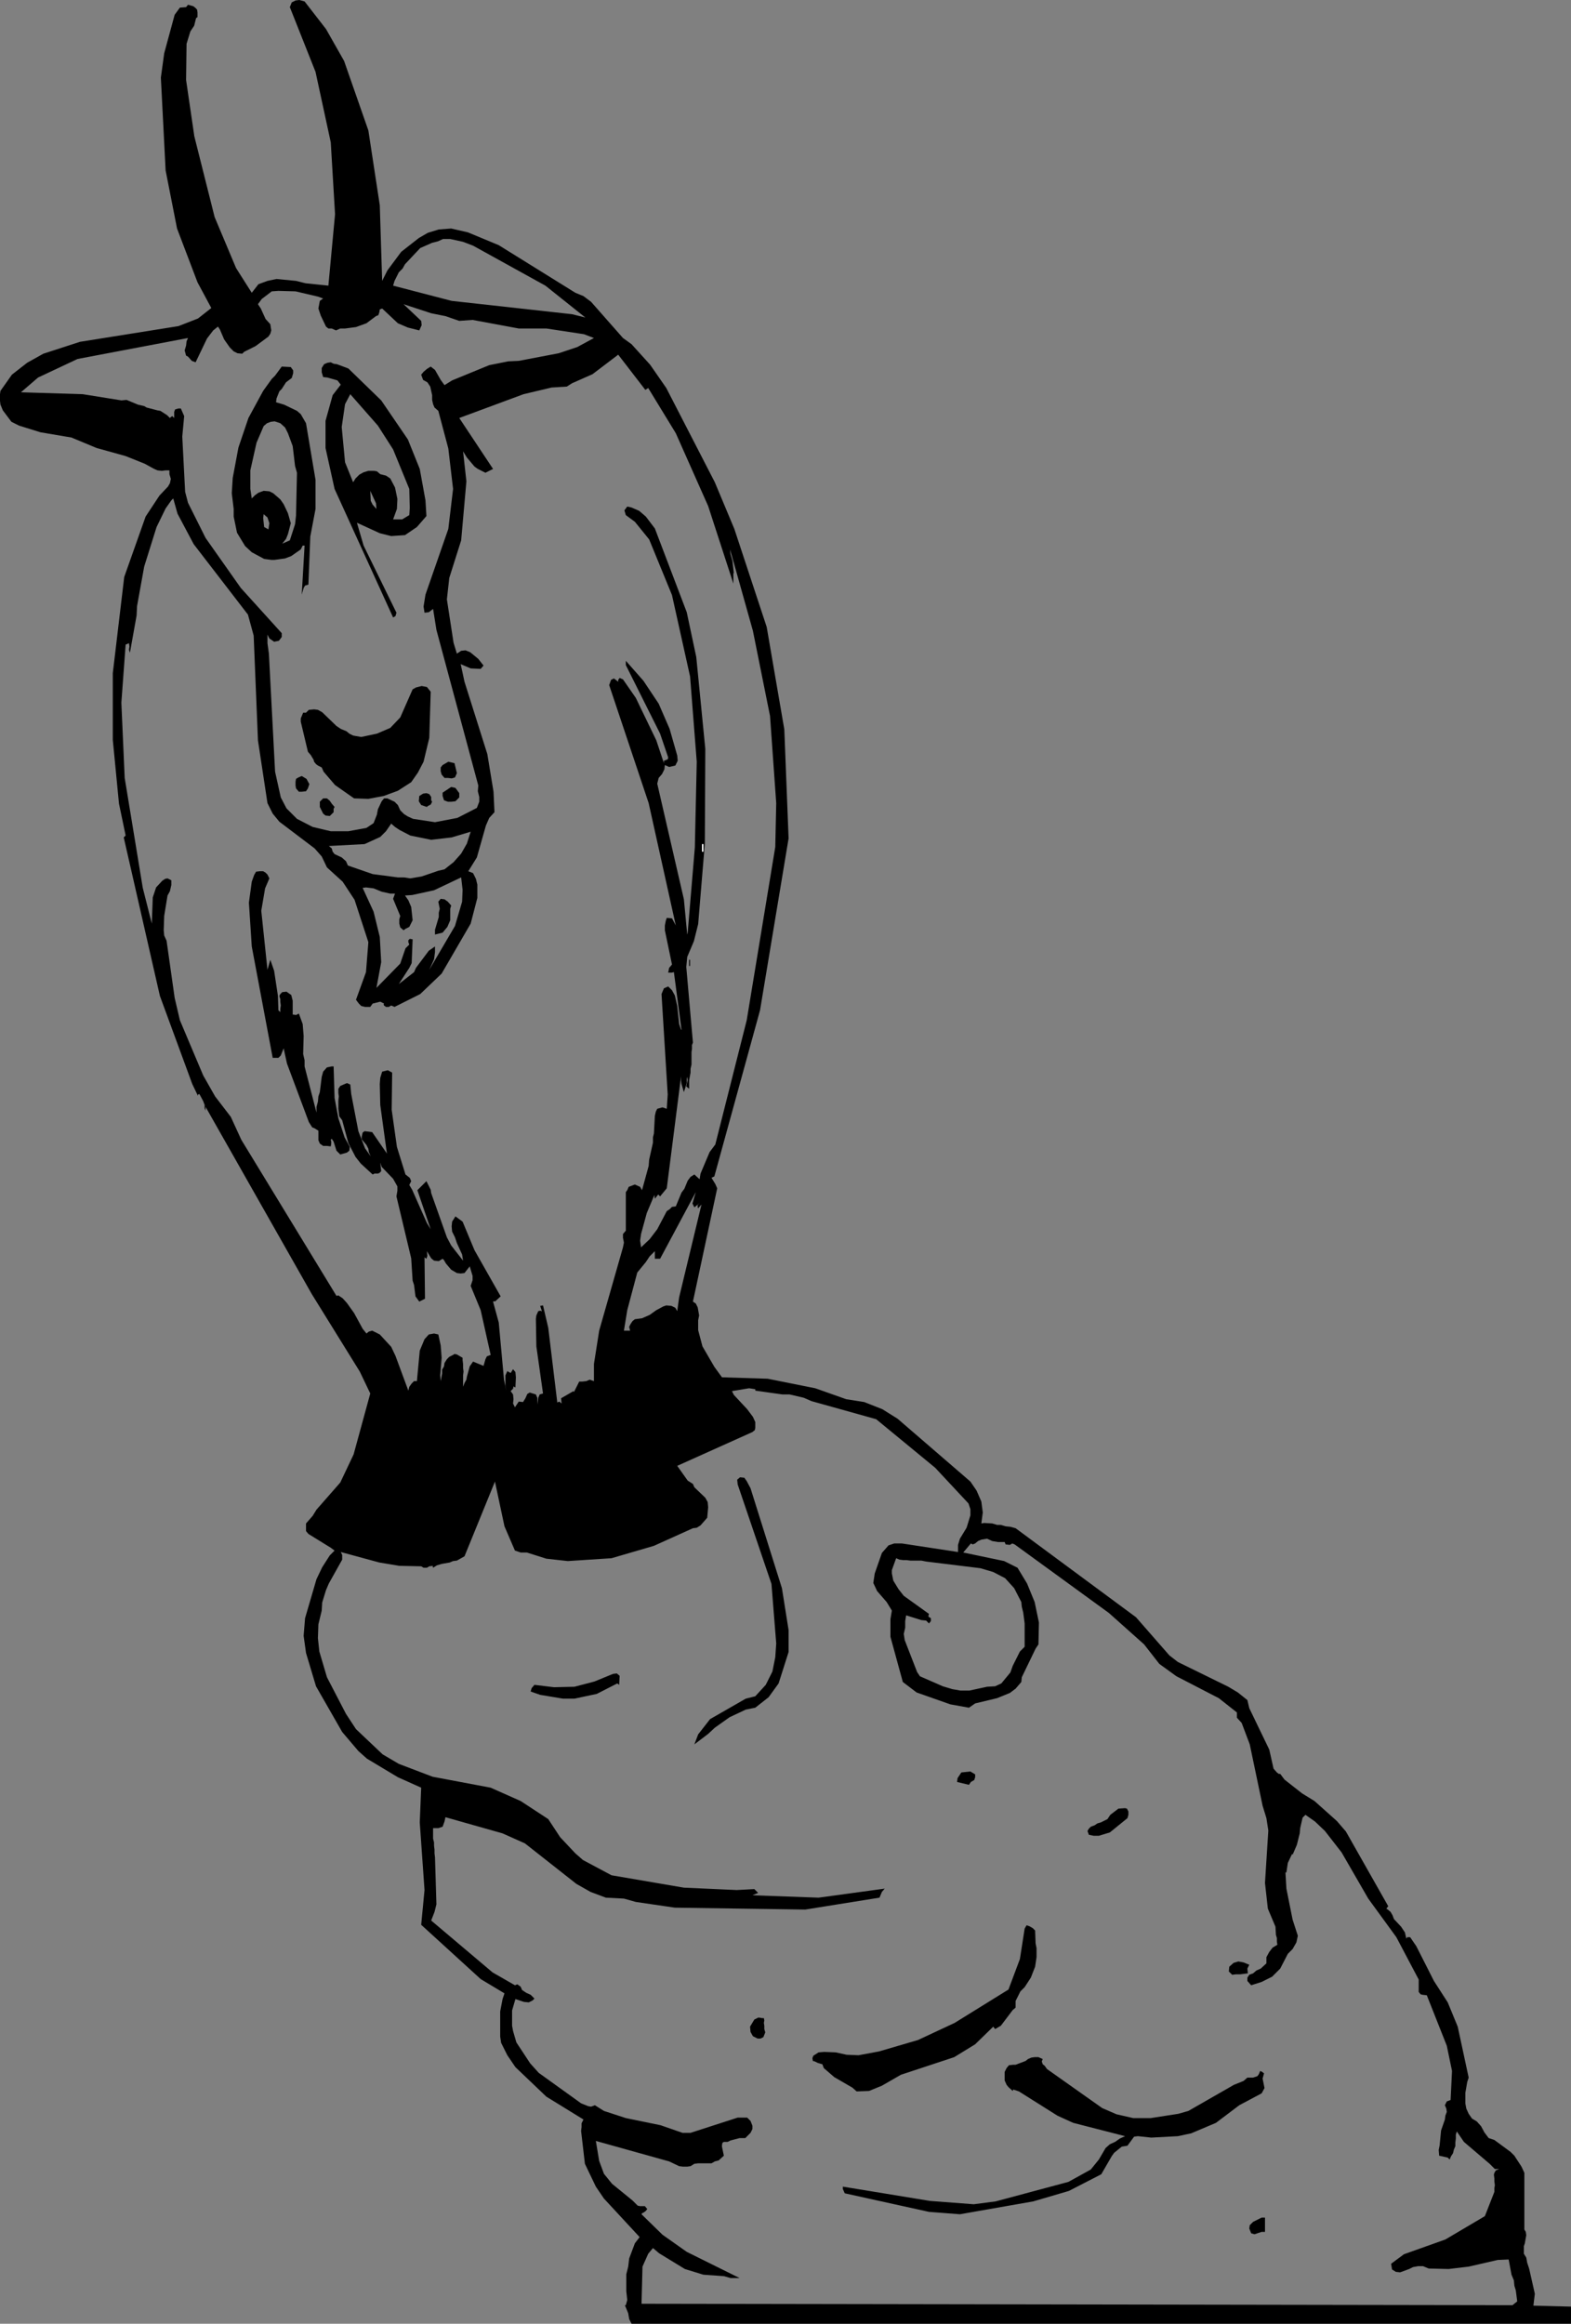 <?xml version="1.0" encoding="UTF-8" standalone="no"?>
<svg xmlns:xlink="http://www.w3.org/1999/xlink" height="244.05px" width="165.05px" xmlns="http://www.w3.org/2000/svg">
  <rect width="100%" height="100%" fill="#808080" stroke="none"/>
  <g transform="matrix(1.0, 0.0, 0.0, 1.0, -127.85, 0.55)">
    <path d="M158.9 -0.5 L159.3 -0.55 159.85 -0.4 162.1 2.5 164.0 5.85 166.55 13.15 167.75 21.0 168.0 28.95 168.55 27.85 170.0 25.9 171.85 24.45 172.8 23.9 173.95 23.55 175.25 23.45 177.0 23.85 180.25 25.2 188.3 30.2 189.15 30.55 189.95 31.15 193.3 34.95 194.2 35.6 196.15 37.75 197.85 40.2 202.95 50.1 205.0 55.0 208.4 65.3 210.25 76.05 210.7 87.5 207.7 105.55 202.9 123.0 202.6 123.15 203.0 123.8 203.2 124.25 200.65 136.15 200.95 136.35 201.15 136.75 201.3 137.6 201.2 138.1 201.2 139.15 201.65 140.85 202.9 143.0 203.7 144.1 208.5 144.25 213.5 145.25 216.75 146.4 218.65 146.7 220.55 147.45 222.15 148.45 229.8 155.05 230.45 156.0 230.95 157.15 231.1 158.3 230.95 159.45 231.25 159.4 232.1 159.45 232.6 159.6 233.0 159.6 233.5 159.75 234.0 159.8 234.55 159.95 247.2 169.3 250.7 173.3 251.6 174.0 256.9 176.6 257.9 177.2 258.9 178.0 259.1 178.85 261.2 183.2 261.65 185.2 262.0 185.6 262.2 185.75 262.35 185.75 262.8 186.35 264.65 187.8 265.95 188.6 268.3 190.7 269.25 191.8 273.7 199.65 273.5 199.9 273.65 200.0 273.95 200.25 274.15 200.6 274.3 201.0 275.05 201.8 275.45 202.4 275.6 203.05 275.7 202.9 276.0 202.9 276.65 203.85 278.5 207.5 279.95 209.75 281.0 212.3 282.15 217.65 282.0 218.1 281.8 219.25 281.8 220.35 281.9 220.9 282.15 221.45 282.5 221.95 283.0 222.25 283.45 222.75 283.8 223.4 284.25 224.0 284.85 224.2 286.55 225.45 286.95 225.85 287.7 227.0 288.0 227.65 288.0 233.6 288.15 233.85 288.2 234.2 288.05 235.05 287.95 235.35 287.95 236.15 288.2 236.55 288.3 237.1 288.5 237.7 289.1 240.35 288.95 241.6 292.9 241.7 292.9 243.5 194.2 243.5 193.95 243.0 193.85 242.4 193.5 241.55 193.6 241.55 193.75 241.0 193.65 240.1 193.65 238.3 193.85 237.5 193.95 236.65 194.55 235.05 195.05 234.4 191.3 230.35 190.45 229.1 189.3 226.7 188.9 223.25 188.95 222.85 188.95 222.45 189.15 222.05 185.25 219.65 182.0 216.55 181.15 215.3 180.5 214.0 180.4 213.35 180.4 210.7 180.65 209.4 180.85 208.8 178.35 207.3 172.1 201.6 172.45 197.95 171.95 190.85 172.1 187.2 169.65 186.1 166.4 184.15 165.5 183.35 163.8 181.35 161.05 176.55 160.0 173.05 159.75 171.25 159.9 169.4 161.1 165.3 161.7 164.05 162.5 162.8 163.0 162.3 162.6 162.0 160.25 160.55 160.0 160.25 160.0 159.45 160.7 158.65 161.1 158.0 163.6 155.15 165.0 152.2 166.75 145.8 165.65 143.5 160.6 135.35 149.45 115.7 149.45 116.1 149.35 115.85 149.35 115.5 149.2 115.1 148.8 114.35 148.65 114.4 148.65 114.55 148.05 113.3 144.65 104.05 140.85 87.4 141.05 87.2 140.35 83.85 139.7 77.15 139.7 70.15 140.9 60.05 143.15 53.7 144.6 51.5 145.5 50.55 145.7 50.2 145.8 49.75 145.65 49.25 145.65 48.85 145.25 48.85 144.85 48.9 144.4 48.85 144.05 48.7 143.05 48.15 141.05 47.35 138.0 46.5 135.35 45.4 132.1 44.85 129.85 44.15 129.05 43.75 128.15 42.55 127.9 41.95 127.85 41.55 127.85 40.85 127.9 40.5 129.1 38.8 130.7 37.55 132.4 36.6 136.25 35.35 146.6 33.7 148.65 32.9 150.05 31.8 148.6 29.1 146.45 23.45 145.25 17.35 144.75 7.6 145.1 5.05 146.2 1.0 146.75 0.25 147.4 0.2 147.6 -0.05 148.15 0.1 148.35 0.25 148.55 0.45 148.6 0.75 148.6 1.25 148.45 1.35 148.25 2.15 147.85 2.75 147.45 4.05 147.4 7.85 148.25 13.65 148.25 13.7 150.4 22.25 152.65 27.6 154.3 30.2 155.0 29.3 155.95 28.95 156.9 28.75 158.95 28.95 159.95 29.2 162.35 29.45 163.05 21.95 162.6 14.4 161.0 7.0 158.3 0.2 158.5 -0.3 158.9 -0.5 M177.5 33.05 L176.1 33.15 174.65 32.65 173.15 32.35 170.25 31.4 172.1 33.15 172.15 33.6 171.9 34.15 170.7 33.85 169.65 33.4 168.0 31.85 167.75 31.95 167.7 32.25 167.6 32.55 167.35 32.65 166.35 33.4 165.25 33.8 164.1 33.95 163.6 33.95 163.15 34.15 162.7 33.95 162.35 33.95 162.1 33.75 161.55 32.6 161.3 31.85 161.45 31.05 161.8 30.8 161.25 30.6 158.9 30.05 157.1 30.0 156.4 30.05 155.35 30.85 154.95 31.4 155.25 31.85 155.75 32.95 156.25 33.5 156.35 34.15 156.25 34.5 156.05 34.8 154.7 35.8 153.5 36.4 153.3 36.6 152.8 36.55 152.4 36.35 152.0 35.95 151.4 35.1 150.95 34.05 150.75 33.75 150.25 34.15 149.6 35.0 148.4 37.5 148.0 37.35 147.6 36.9 147.4 36.8 147.25 36.25 147.4 35.75 147.45 35.3 147.6 34.95 136.0 37.15 131.85 39.1 130.05 40.65 136.55 40.85 140.6 41.5 141.15 41.45 142.35 41.95 143.0 42.1 143.25 42.25 144.4 42.55 144.7 42.6 145.4 43.05 145.7 43.35 145.8 43.25 145.95 43.15 146.15 43.35 146.15 42.7 146.25 42.45 146.6 42.35 146.85 42.35 147.2 43.15 147.0 45.3 147.3 51.1 147.6 52.25 149.45 55.95 153.15 61.2 157.45 65.95 157.45 66.35 157.15 66.75 156.65 66.85 156.15 66.5 155.95 66.1 155.95 67.0 156.1 68.1 156.75 80.5 157.35 83.2 157.95 84.35 159.05 85.45 160.7 86.3 162.6 86.75 164.45 86.75 166.35 86.4 167.1 85.9 167.45 85.0 167.55 84.45 167.95 83.6 168.2 83.3 168.55 83.3 169.3 83.65 169.65 84.0 169.9 84.55 170.3 84.95 170.7 85.2 171.25 85.45 173.55 85.8 175.9 85.35 177.95 84.3 178.2 83.65 178.2 83.15 178.05 82.55 178.1 81.95 173.7 65.6 173.35 63.4 172.9 63.75 172.45 63.8 172.35 63.15 172.55 61.9 174.95 55.0 175.45 50.8 174.95 46.55 173.9 42.6 173.5 42.25 173.35 41.9 173.25 41.45 173.25 40.95 173.05 40.05 172.75 39.6 172.3 39.35 172.1 38.8 172.35 38.5 172.7 38.2 173.1 37.95 173.55 38.3 174.15 39.35 174.55 39.9 175.35 39.4 179.25 37.8 181.25 37.4 182.35 37.35 186.55 36.55 188.5 35.9 190.25 34.95 189.2 34.55 185.25 33.95 182.35 33.95 177.5 33.05 M175.15 24.55 L174.4 24.55 173.85 24.8 173.25 24.95 172.0 25.5 170.4 27.2 170.15 27.65 169.75 28.05 169.3 28.95 169.15 29.45 175.3 31.05 187.95 32.45 189.35 32.8 185.15 29.45 177.55 25.25 176.5 24.85 175.15 24.55 M164.45 38.15 L167.9 41.5 170.7 45.6 171.95 48.7 172.55 52.0 172.65 53.65 171.65 54.8 170.4 55.65 168.95 55.75 167.75 55.45 165.35 54.35 166.05 56.75 169.5 63.8 169.4 64.15 169.15 64.3 163.0 50.8 162.05 46.5 162.05 43.65 162.8 40.95 163.65 39.85 163.3 39.4 162.25 39.1 161.8 39.05 161.65 38.55 161.65 38.1 161.9 37.7 162.25 37.55 162.6 37.5 162.9 37.65 163.25 37.7 164.45 38.15 M167.4 52.9 L167.35 52.3 166.75 51.0 166.8 52.05 167.0 52.45 167.4 52.9 M176.9 47.5 L176.5 46.85 176.85 50.0 176.3 56.2 175.05 60.15 174.8 62.4 175.5 66.95 175.85 68.1 176.3 67.8 176.75 67.75 177.25 67.95 178.1 68.65 178.65 69.35 178.35 69.7 177.3 69.65 176.25 69.2 176.65 71.05 179.05 78.65 179.7 82.6 179.8 84.75 179.25 85.35 178.9 86.15 177.95 89.5 177.05 90.95 177.55 91.15 177.85 91.75 178.0 92.35 178.0 93.75 177.3 96.45 174.25 101.7 172.0 103.85 169.3 105.2 168.95 105.05 168.7 105.2 168.4 105.2 168.2 105.05 168.15 104.95 168.2 104.85 167.8 104.65 167.0 104.85 166.75 105.2 166.2 105.2 165.8 105.1 165.55 104.85 165.25 104.45 166.3 101.55 166.55 98.4 165.1 93.95 163.85 92.05 162.2 90.55 161.65 89.4 160.9 88.55 157.2 85.75 156.5 84.9 155.95 83.8 154.95 77.2 154.5 66.2 153.9 64.0 148.2 56.6 146.5 53.4 146.05 51.8 145.85 52.0 145.25 52.85 144.3 54.8 143.0 58.95 142.25 63.1 142.2 64.1 141.5 68.0 141.4 67.7 141.45 67.35 141.4 67.0 141.05 67.15 140.6 73.25 140.95 81.15 142.85 92.7 143.8 96.45 143.9 93.7 144.25 92.65 144.9 91.95 145.2 91.75 145.45 91.7 145.85 91.9 145.85 92.4 145.7 93.05 145.45 93.5 145.1 95.65 145.05 97.15 145.1 97.7 145.35 98.25 146.2 104.25 146.75 106.6 149.2 112.4 150.45 114.6 152.1 116.75 153.2 119.15 163.2 135.55 163.4 135.5 163.85 135.8 164.3 136.3 165.05 137.35 165.95 139.0 166.35 139.5 166.6 139.3 166.95 139.2 167.75 139.6 168.95 140.9 169.4 141.85 170.75 145.5 170.85 145.1 171.1 144.75 171.35 144.5 171.65 144.5 171.95 141.3 172.45 140.1 172.9 139.6 173.45 139.5 173.9 139.6 174.15 140.75 174.25 142.05 174.1 143.9 174.15 144.5 174.3 143.7 174.3 143.3 174.5 142.95 174.55 142.6 174.8 142.2 175.05 141.95 175.45 141.75 175.6 141.65 175.85 141.7 176.45 142.05 176.45 142.3 176.5 142.7 176.5 143.1 176.55 143.5 176.5 143.9 176.5 145.1 176.65 144.7 176.85 144.35 176.9 144.05 177.2 142.95 177.55 142.45 178.65 142.9 178.85 142.2 179.0 141.9 179.4 141.75 178.35 137.05 177.3 134.5 177.5 133.9 177.5 133.45 177.2 132.45 176.65 133.15 176.25 133.2 175.85 133.15 175.25 132.8 174.7 132.15 174.5 131.8 174.35 131.65 173.95 131.9 173.45 131.85 173.15 131.6 172.7 130.85 172.75 131.35 172.65 131.65 172.45 131.5 172.5 135.85 171.9 136.15 171.5 135.6 171.35 134.4 171.2 133.95 171.05 131.6 169.5 125.1 169.6 124.5 169.6 124.05 169.15 123.25 167.95 122.0 167.8 121.55 167.9 122.45 167.7 122.65 167.55 122.7 167.2 122.7 167.0 122.8 165.75 121.65 165.2 120.95 164.45 119.5 163.8 117.1 163.5 116.7 163.4 115.9 163.4 115.05 163.45 114.6 163.4 114.25 163.4 113.8 163.6 113.5 164.3 113.2 164.65 113.35 164.75 114.35 165.5 118.25 166.2 120.05 166.8 120.9 166.6 120.45 166.55 120.1 166.35 119.7 165.85 119.1 165.85 118.85 165.95 118.4 166.15 118.25 166.95 118.35 168.5 120.6 167.8 115.5 167.75 113.3 167.8 112.65 168.0 112.0 168.6 111.85 169.05 112.1 169.0 116.0 169.55 119.9 170.45 122.8 170.9 123.15 171.05 123.5 170.85 123.9 171.15 124.4 172.7 127.9 173.1 128.55 171.7 124.45 172.65 123.5 173.1 124.4 173.15 124.75 174.8 129.4 175.25 130.25 176.5 131.85 176.4 131.2 175.85 130.0 175.65 129.4 175.35 128.8 175.3 128.25 175.35 127.75 175.7 127.2 176.45 127.75 177.7 130.75 180.45 135.6 179.85 136.15 179.8 136.1 179.65 136.15 180.25 138.35 180.8 144.35 181.05 145.55 180.95 145.0 180.95 143.9 181.15 143.45 181.5 143.65 181.75 143.25 182.0 143.55 182.05 144.1 182.0 145.15 181.95 145.15 181.8 145.05 181.75 145.3 181.5 145.55 181.75 145.9 181.8 146.4 181.75 146.85 181.95 147.25 182.35 146.65 182.8 146.7 183.05 146.3 183.25 145.85 183.5 145.7 184.15 145.9 184.3 146.25 184.3 146.6 184.35 146.95 184.35 146.6 184.4 146.25 184.55 145.9 184.9 145.8 184.2 140.85 184.15 137.95 184.2 137.6 184.4 137.15 184.65 137.1 184.75 137.2 184.75 137.05 184.6 136.6 184.9 136.55 185.45 138.9 186.4 146.75 186.6 146.65 186.85 146.85 186.8 146.3 188.1 145.55 188.15 145.65 188.7 144.55 189.0 144.55 189.45 144.5 189.8 144.35 190.25 144.5 190.25 142.7 190.8 139.2 193.3 130.45 193.4 129.95 193.3 129.45 193.3 129.05 193.6 128.7 193.6 124.65 193.75 124.45 193.9 124.1 194.55 123.85 195.1 124.1 195.3 124.45 196.0 121.9 196.05 121.25 196.45 119.45 196.45 118.9 196.55 118.5 196.65 116.65 196.75 116.2 196.9 115.9 197.45 115.75 197.9 115.9 198.0 114.4 197.35 103.85 197.6 103.25 198.05 103.05 198.45 103.45 198.75 104.0 199.0 105.1 199.2 107.0 199.4 107.6 199.45 107.6 198.65 101.55 198.6 101.55 198.45 101.6 198.05 101.6 198.15 101.1 198.45 100.75 197.7 97.15 197.7 96.65 197.8 96.15 197.9 95.85 198.45 95.9 198.85 96.65 196.0 83.8 191.85 71.4 192.05 70.85 192.35 70.7 192.8 71.05 192.8 70.85 192.95 70.65 193.3 70.8 194.65 72.75 196.8 77.2 197.6 79.6 197.6 79.35 198.0 79.2 198.05 79.0 197.2 76.5 193.6 69.3 193.6 68.85 195.45 70.95 197.05 73.35 198.2 76.0 199.0 78.8 199.05 79.35 198.8 79.85 198.15 80.0 197.7 79.8 197.65 80.25 197.4 80.75 197.05 81.15 196.9 81.75 199.7 93.9 200.05 97.6 200.1 97.4 200.85 88.45 201.05 79.45 200.35 70.5 198.45 61.95 196.05 56.1 194.55 54.25 193.6 53.55 193.45 53.05 193.75 52.65 194.2 52.75 195.0 53.1 195.7 53.7 196.65 54.95 200.0 63.75 201.0 68.45 201.95 78.1 201.9 88.05 201.2 96.5 200.75 98.3 200.05 99.95 199.95 101.0 200.65 108.95 200.55 109.2 200.55 109.6 200.5 109.95 200.5 111.25 200.4 111.7 200.4 112.1 200.25 112.9 200.25 113.8 199.95 113.55 200.1 112.9 200.05 112.55 200.0 112.75 200.0 113.2 199.7 114.15 199.45 113.3 199.4 112.9 199.4 112.5 197.9 124.25 197.2 125.1 197.0 124.9 196.65 125.35 196.6 124.95 195.8 126.85 195.2 129.05 195.1 129.75 195.2 130.45 196.1 129.6 196.9 128.55 197.9 126.65 198.2 126.45 198.45 126.2 198.85 126.15 199.45 124.7 199.75 124.3 200.1 123.45 200.4 123.05 200.8 122.8 201.35 123.3 201.45 122.7 202.4 120.45 203.0 119.65 206.3 106.6 209.3 88.4 209.4 83.8 208.75 74.65 206.95 65.7 204.55 57.15 204.6 57.65 204.8 58.35 204.95 59.7 204.9 59.6 204.9 60.75 202.25 52.6 198.85 44.95 195.95 40.2 195.65 40.4 192.8 36.7 190.1 38.75 187.95 39.7 187.4 40.05 185.8 40.15 182.85 40.85 176.1 43.35 179.65 48.7 178.85 49.1 178.05 48.7 177.7 48.45 176.9 47.5 M164.65 40.85 L164.1 41.9 163.75 44.3 164.1 48.0 164.95 50.1 165.2 49.7 165.6 49.3 166.05 49.05 166.55 48.9 167.15 48.9 167.45 48.95 167.8 49.25 168.4 49.4 168.85 49.7 169.35 50.65 169.6 51.85 169.55 52.9 169.15 54.0 170.1 54.0 170.85 53.55 170.9 52.8 170.85 50.8 169.15 46.65 167.55 44.15 164.65 40.85 M171.55 71.65 L172.15 71.5 172.7 71.6 173.1 72.1 172.95 76.95 172.35 79.45 171.75 80.6 171.05 81.6 169.65 82.5 168.15 83.05 166.55 83.35 165.05 83.3 163.05 81.9 161.85 80.5 161.65 80.05 161.25 79.85 161.05 79.7 160.85 79.45 160.8 79.25 160.5 78.75 160.2 78.4 159.45 75.25 159.45 74.9 159.7 74.3 160.0 74.3 160.3 74.0 160.85 73.95 161.25 74.0 161.7 74.25 163.2 75.7 163.65 76.0 164.25 76.25 164.55 76.5 164.95 76.7 165.8 76.85 167.45 76.5 168.85 75.9 169.9 74.8 171.2 71.85 171.55 71.65 M174.95 79.45 L175.6 79.6 175.85 80.65 175.65 81.1 175.3 81.2 174.9 81.15 174.55 81.15 174.25 80.8 174.15 80.45 174.15 80.05 174.35 79.8 174.95 79.45 M176.1 82.75 L176.1 83.2 175.7 83.6 175.3 83.65 174.9 83.65 174.5 83.5 174.35 83.05 174.35 82.7 175.25 82.1 175.7 82.2 176.1 82.75 M172.65 82.75 L172.95 82.85 173.15 83.15 173.15 83.5 173.25 83.65 173.1 83.95 172.8 84.1 172.7 84.2 172.1 84.0 171.85 83.6 171.9 83.05 172.3 82.8 172.65 82.75 M162.05 85.1 L161.8 84.9 161.45 84.2 161.45 83.65 161.8 83.3 162.2 83.3 162.5 83.55 162.7 83.85 163.0 84.2 162.9 84.4 162.9 84.75 162.5 85.15 162.05 85.1 M166.3 92.65 L165.95 92.7 167.1 95.2 167.75 97.85 167.9 100.5 167.4 103.2 169.9 100.65 170.45 99.05 170.85 98.65 170.75 98.4 170.75 98.2 170.9 98.05 171.2 98.1 171.1 100.6 170.85 101.1 169.75 102.8 171.35 101.55 171.55 101.1 172.9 99.3 173.55 98.85 173.55 99.45 173.45 100.2 172.95 101.3 175.65 96.7 176.4 94.15 176.45 92.9 176.3 91.6 173.45 92.95 171.15 93.45 170.4 93.5 170.75 94.0 171.05 94.7 171.2 96.1 170.85 96.8 170.45 97.0 170.25 97.15 169.9 96.85 169.8 96.45 169.8 96.0 169.9 95.65 169.15 93.85 169.35 93.3 168.85 93.3 167.95 93.1 167.1 92.75 166.3 92.65 M169.35 86.3 L168.95 85.95 168.4 86.75 167.8 87.35 166.15 88.1 162.4 88.3 162.7 88.55 162.8 88.9 163.0 89.15 163.75 89.5 164.2 89.9 164.4 90.35 167.0 91.25 169.65 91.6 170.3 91.6 170.95 91.7 172.15 91.5 173.9 90.9 174.55 90.75 175.5 90.0 176.3 89.1 176.9 88.05 177.3 86.8 175.3 87.4 173.15 87.65 170.95 87.2 169.8 86.6 169.35 86.3 M175.15 94.9 L175.15 96.1 174.85 96.8 174.35 97.4 173.55 97.6 173.55 97.1 173.95 95.75 173.95 95.3 174.05 94.9 173.9 94.15 174.15 93.85 174.55 93.9 174.9 94.15 175.25 94.55 175.15 94.9 M201.6 88.1 L201.6 88.9 201.75 88.9 201.75 88.1 201.6 88.1 M206.55 145.25 L204.75 145.55 204.95 145.95 206.35 147.45 206.95 148.25 207.2 148.8 207.2 149.4 207.15 149.65 206.9 149.85 199.0 153.4 200.1 154.95 200.65 155.3 200.8 155.65 201.95 156.75 202.2 157.2 202.25 157.75 202.15 158.85 201.45 159.65 201.05 159.9 200.65 159.95 196.55 161.8 192.1 163.1 187.5 163.4 185.25 163.15 183.2 162.5 182.55 162.5 181.95 162.3 180.85 159.75 179.85 155.05 176.65 162.9 175.85 163.35 175.45 163.4 175.1 163.55 174.25 163.7 173.75 163.85 173.35 164.1 173.3 163.95 173.35 163.9 172.95 163.95 172.7 164.1 172.35 164.1 172.1 163.95 169.8 163.9 167.7 163.55 163.65 162.45 163.8 162.75 163.8 163.25 162.4 165.75 162.1 166.45 161.7 167.75 161.65 168.6 161.3 170.05 161.25 171.5 161.4 172.9 162.2 175.6 164.2 179.45 165.25 181.05 168.05 183.7 169.75 184.7 173.3 186.05 179.4 187.2 182.55 188.6 185.45 190.5 186.7 192.4 188.3 194.1 189.1 194.8 192.1 196.4 199.7 197.7 205.25 197.95 207.1 197.85 207.5 198.25 206.9 198.5 213.85 198.75 220.8 197.8 220.5 198.15 220.25 198.75 212.45 200.0 198.75 199.8 194.65 199.2 193.4 198.85 191.5 198.75 189.9 198.15 188.4 197.3 183.0 193.05 180.65 192.0 174.65 190.3 174.55 190.75 174.35 191.3 173.9 191.45 173.35 191.45 173.35 192.55 173.45 192.95 173.45 193.3 173.5 193.7 173.5 194.1 173.55 194.5 173.7 199.45 173.5 200.25 173.15 201.15 179.6 206.6 181.95 207.95 182.2 207.85 182.55 208.1 182.7 208.45 183.15 208.75 183.6 208.95 184.0 209.35 183.8 209.55 183.4 209.75 182.9 209.7 182.0 209.4 181.65 210.6 181.65 212.2 181.75 212.75 182.1 213.95 183.55 216.15 184.45 217.15 188.9 220.35 189.65 220.65 189.95 220.7 190.35 220.55 191.3 221.15 193.6 221.9 197.25 222.65 199.55 223.45 200.4 223.45 205.35 221.85 206.35 221.85 206.7 222.2 206.9 222.7 206.9 223.05 206.7 223.45 206.15 224.0 205.55 224.0 204.6 224.25 204.3 224.4 203.9 224.4 203.75 224.5 203.7 224.75 203.7 224.9 203.9 225.85 203.35 226.35 202.95 226.45 202.6 226.65 201.2 226.65 200.8 226.7 200.4 226.95 200.05 227.0 199.6 227.0 199.2 226.95 198.15 226.45 190.45 224.3 190.8 226.4 191.3 227.75 192.15 228.8 194.3 230.55 194.85 231.1 195.1 231.15 195.6 231.15 195.85 231.45 195.7 231.65 195.5 231.8 195.3 231.9 195.25 232.0 197.45 234.15 200.0 235.95 205.55 238.7 204.6 238.7 203.9 238.5 201.75 238.35 199.8 237.75 197.1 236.1 196.45 235.55 195.95 236.15 195.35 237.5 195.25 241.4 286.75 241.55 287.25 241.15 287.1 240.0 286.95 239.5 286.9 238.95 286.65 238.35 286.35 236.75 285.2 236.8 282.15 237.5 280.05 237.75 277.95 237.7 277.35 237.45 276.85 237.45 276.3 237.55 275.9 237.75 274.95 238.1 274.5 238.05 274.1 237.8 274.0 237.2 275.35 236.2 279.7 234.65 283.85 232.2 284.85 229.65 284.85 229.25 284.9 228.95 284.85 228.55 284.85 228.25 284.8 227.85 284.85 227.65 285.0 227.4 285.35 227.25 284.9 227.25 284.35 226.7 281.65 224.4 280.9 223.3 280.8 223.65 280.8 224.05 280.75 224.45 280.75 224.85 280.6 225.2 280.5 225.6 280.3 225.9 280.15 226.25 279.95 226.05 279.05 225.85 279.0 225.25 279.1 224.75 279.25 223.2 279.65 222.05 279.7 221.65 279.85 221.25 279.8 220.9 279.65 220.55 279.85 220.15 280.25 220.0 280.4 216.95 279.85 214.3 277.75 209.0 277.3 208.95 277.1 208.9 276.9 208.65 276.9 207.35 274.55 202.9 271.6 198.85 268.8 194.0 267.05 191.75 266.0 190.75 265.0 190.05 264.7 190.35 264.45 191.45 264.4 192.0 264.1 193.2 263.65 194.25 263.6 194.15 263.15 195.1 263.0 196.1 262.9 196.1 263.0 197.8 263.65 201.05 264.2 202.75 264.05 203.45 263.65 204.15 263.15 204.65 262.35 206.2 261.5 207.05 260.4 207.6 259.3 207.95 258.9 207.5 258.9 207.15 259.1 206.85 259.5 206.7 259.85 206.4 260.3 206.2 260.9 205.65 260.9 205.0 261.2 204.45 261.55 204.0 262.05 203.7 262.0 203.35 262.0 203.0 261.9 202.65 261.85 201.8 261.05 199.9 260.75 197.2 261.1 191.7 260.9 190.4 260.5 189.1 259.15 182.65 258.3 180.4 257.8 179.85 257.8 179.3 255.9 177.8 251.45 175.5 249.65 174.2 248.05 172.15 244.35 168.85 234.45 161.65 234.2 161.55 233.95 161.7 233.5 161.65 233.4 161.4 232.7 161.4 232.1 161.3 231.55 161.05 230.95 161.15 230.6 161.3 230.3 161.55 230.05 161.65 229.85 161.55 229.05 162.5 233.35 163.4 234.75 164.1 235.75 165.75 236.55 167.7 237.0 169.85 236.95 172.15 236.65 172.6 235.2 175.6 235.15 176.1 234.55 176.8 233.95 177.25 232.6 177.8 230.3 178.35 229.65 178.8 227.7 178.45 224.15 177.2 222.7 176.1 221.4 171.35 221.4 169.5 221.55 168.6 221.0 167.7 220.0 166.55 219.6 165.7 219.75 164.7 220.5 162.55 221.2 161.75 221.8 161.55 222.6 161.55 228.5 162.45 228.5 161.7 228.7 161.05 229.4 159.9 229.8 158.6 229.8 157.95 229.6 157.35 226.1 153.6 219.9 148.5 213.1 146.6 212.3 146.25 210.8 145.9 210.05 145.9 207.2 145.5 207.2 145.35 206.55 145.25 M200.35 100.25 L200.35 100.9 200.25 100.9 200.25 100.25 200.35 100.25 M162.9 111.45 L163.0 114.75 163.4 116.9 164.05 118.9 164.6 119.9 164.55 120.3 164.3 120.5 163.6 120.7 163.2 120.3 162.9 119.35 162.7 119.05 162.6 119.15 162.65 119.35 162.65 119.55 162.6 119.85 162.2 119.8 161.8 119.8 161.45 119.55 161.3 119.2 161.3 118.2 160.9 117.95 160.65 117.85 160.3 117.3 158.0 111.15 157.65 109.55 157.35 110.3 157.1 110.55 156.5 110.55 154.3 98.85 154.0 94.25 154.3 92.05 154.55 91.35 154.75 91.0 155.15 90.95 155.5 90.95 155.75 91.1 155.95 91.3 156.15 91.7 155.7 92.75 155.3 95.1 155.95 101.3 156.25 100.25 156.65 101.4 157.05 104.05 157.1 105.55 157.3 105.75 157.3 105.4 157.35 105.05 157.3 104.65 157.3 104.4 157.2 104.05 157.3 103.85 157.5 103.65 157.95 103.6 158.45 103.95 158.6 104.55 158.6 106.0 158.95 106.05 159.25 105.9 159.65 107.0 159.75 108.25 159.7 110.15 159.85 110.8 159.85 111.45 161.1 116.3 161.1 115.7 161.25 115.15 161.3 114.6 161.45 114.15 161.65 112.55 161.8 112.0 162.2 111.55 162.7 111.45 162.9 111.45 M201.15 126.25 L201.15 126.0 201.35 125.8 200.8 126.25 200.6 125.85 200.95 124.65 197.2 131.65 196.65 131.65 196.65 130.85 196.1 131.4 195.7 132.0 194.8 133.1 193.75 137.05 193.4 139.2 194.05 139.2 193.95 138.8 194.1 138.5 194.3 138.2 194.55 138.0 195.3 137.9 196.1 137.55 196.8 137.05 197.55 136.65 197.85 136.55 198.4 136.6 198.8 136.8 199.0 137.15 199.2 135.7 201.55 125.95 201.2 126.35 201.15 126.25 M201.2 181.6 L202.45 180.0 206.2 177.85 207.2 177.6 208.3 176.4 209.0 175.0 209.3 173.5 209.4 172.05 208.9 165.8 205.35 155.35 205.3 154.85 205.6 154.6 206.05 154.65 206.3 155.0 206.7 155.75 210.0 166.25 210.7 170.65 210.7 172.95 209.65 176.25 208.6 177.7 207.2 178.8 206.2 179.0 204.5 179.8 202.95 180.9 202.25 181.55 200.8 182.65 201.2 181.6 M192.95 175.45 L192.9 176.4 192.7 176.25 190.55 177.35 188.2 177.85 187.0 177.85 184.6 177.45 183.6 177.1 183.7 176.75 184.0 176.4 186.05 176.65 188.2 176.6 190.3 176.05 192.25 175.25 192.65 175.2 192.95 175.45 M232.2 164.55 L230.85 164.15 225.15 163.45 224.65 163.35 223.5 163.35 223.1 163.3 222.75 163.3 222.35 163.25 222.0 163.1 221.55 164.35 221.55 164.7 221.7 165.45 222.25 166.35 222.8 167.05 225.45 168.95 225.4 169.1 225.4 169.25 225.65 169.4 225.65 169.7 225.45 169.95 225.15 169.65 224.65 169.6 223.05 169.1 222.95 169.7 222.95 170.4 222.8 171.05 222.9 171.7 224.2 175.05 224.5 175.5 226.9 176.55 227.9 176.85 228.75 177.0 229.7 177.0 231.55 176.6 232.4 176.55 233.05 176.25 234.0 175.1 234.25 174.4 235.0 172.9 235.5 172.4 235.5 169.95 235.35 168.8 235.2 168.2 235.15 167.7 234.4 166.25 233.45 165.2 232.2 164.55 M229.8 185.5 L230.3 185.8 230.3 186.1 230.2 186.4 229.85 186.6 229.65 186.9 228.4 186.6 228.45 186.2 228.85 185.6 229.8 185.5 M242.85 191.15 L243.15 190.95 243.5 190.85 244.2 190.5 244.5 190.05 245.35 189.4 246.05 189.35 246.25 189.4 246.4 189.7 246.4 190.05 246.3 190.4 244.45 191.9 243.3 192.25 242.75 192.25 242.25 192.15 242.1 191.75 242.25 191.5 242.45 191.3 242.85 191.15 M157.9 39.6 L157.45 40.3 157.2 40.55 156.9 41.3 156.85 41.7 157.7 41.95 159.05 42.6 159.45 42.95 160.0 43.9 161.0 49.85 161.0 52.9 160.45 55.8 160.25 60.85 159.9 60.95 159.75 61.2 159.55 61.9 159.85 56.75 159.65 56.75 159.45 57.15 158.45 57.85 157.8 58.1 156.7 58.25 156.35 58.25 155.6 58.15 154.3 57.45 153.6 56.8 152.75 55.4 152.4 53.7 152.4 52.9 152.2 51.25 152.3 49.65 152.9 46.45 153.95 43.35 155.5 40.5 156.4 39.25 156.75 38.9 157.45 37.95 158.4 38.0 158.65 38.35 158.65 38.65 158.5 39.15 157.9 39.6 M155.5 53.85 L155.6 54.8 156.05 55.05 156.15 54.4 155.95 53.8 155.55 53.45 155.5 53.85 M156.3 43.75 L155.9 43.9 155.55 44.2 154.8 45.95 154.15 48.85 154.15 50.8 154.3 51.8 154.65 51.45 155.0 51.2 155.55 51.0 156.15 51.05 156.55 51.25 157.3 51.9 157.65 52.4 158.1 53.35 158.4 54.4 158.1 55.55 157.9 56.05 157.5 56.55 158.3 56.2 158.85 54.5 158.95 53.6 159.05 49.1 158.85 48.4 158.6 46.3 158.1 44.95 157.8 44.35 157.3 43.9 156.7 43.7 156.3 43.75 M160.2 82.25 L160.0 82.55 159.55 82.6 159.25 82.6 158.95 82.25 158.9 81.95 158.9 81.55 158.95 81.25 159.2 81.1 159.55 80.95 160.05 81.25 160.35 81.8 160.2 82.25 M257.95 205.45 L258.5 205.55 259.1 205.8 258.9 206.2 258.95 206.7 258.15 206.8 257.7 206.8 257.3 206.85 256.95 206.5 257.0 206.0 257.45 205.6 257.95 205.45 M252.7 221.15 L257.5 218.4 258.5 218.0 258.9 217.65 259.5 217.65 259.95 217.5 260.1 217.3 260.25 216.95 260.45 217.05 260.65 217.2 260.5 217.75 260.7 218.75 260.4 219.3 258.05 220.55 255.6 222.4 253.0 223.5 251.6 223.8 248.8 223.95 247.4 223.8 247.0 223.85 246.3 224.8 245.7 224.9 244.9 225.55 244.65 225.9 243.55 227.8 240.15 229.55 236.4 230.65 228.7 232.0 225.45 231.75 216.6 229.8 216.4 229.35 216.4 229.1 225.55 230.6 230.15 230.95 232.45 230.65 240.1 228.6 242.45 227.3 243.3 226.25 244.0 225.05 244.45 224.65 245.0 224.4 245.5 224.05 246.05 223.8 240.6 222.4 238.95 221.65 234.9 219.1 234.3 218.9 234.25 219.05 233.8 218.65 233.6 218.4 233.4 217.95 233.4 217.05 233.6 216.65 233.85 216.35 234.3 216.3 234.55 216.3 235.6 215.9 235.85 215.7 236.2 215.55 236.55 215.5 236.95 215.5 237.4 215.7 237.3 215.95 237.4 216.25 237.6 216.4 237.85 216.75 243.65 220.85 245.15 221.5 246.9 221.9 248.75 221.9 251.65 221.45 252.7 221.15 M260.4 232.35 L260.75 232.35 260.75 233.85 260.4 233.85 259.65 234.1 259.3 234.0 259.1 233.5 259.15 233.15 259.5 232.8 260.4 232.35 M236.65 203.55 L236.75 204.05 236.75 205.0 236.6 206.0 236.15 207.15 235.5 208.15 235.05 208.6 234.55 209.6 234.55 210.3 234.25 210.55 233.0 212.2 232.4 212.55 232.2 212.3 230.3 214.15 228.1 215.5 222.5 217.35 220.5 218.5 219.15 219.05 217.85 219.1 217.4 218.7 215.5 217.6 214.4 216.65 214.25 216.25 213.75 216.1 213.45 215.95 213.25 215.9 213.2 215.6 213.3 215.35 213.85 215.0 214.45 214.95 215.65 215.0 216.8 215.25 218.05 215.3 220.2 214.9 224.3 213.7 228.15 211.9 233.8 208.4 235.0 205.2 235.5 202.0 235.7 201.65 236.0 201.75 236.35 201.95 236.6 202.2 236.65 203.55 M208.05 213.4 L207.75 213.55 207.45 213.55 206.95 213.3 206.7 212.85 206.65 212.3 207.1 211.55 207.5 211.35 207.65 211.35 207.9 211.4 208.1 211.4 208.15 211.65 208.1 211.9 208.15 212.2 208.15 212.55 208.25 212.9 208.05 213.4" fill="#000000" fill-rule="evenodd" stroke="none"/>
    <path d="M201.6 88.1 L201.75 88.1 201.75 88.9 201.6 88.9 201.6 88.1" fill="#ffffff" fill-rule="evenodd" stroke="none"/>
  </g>
</svg>
